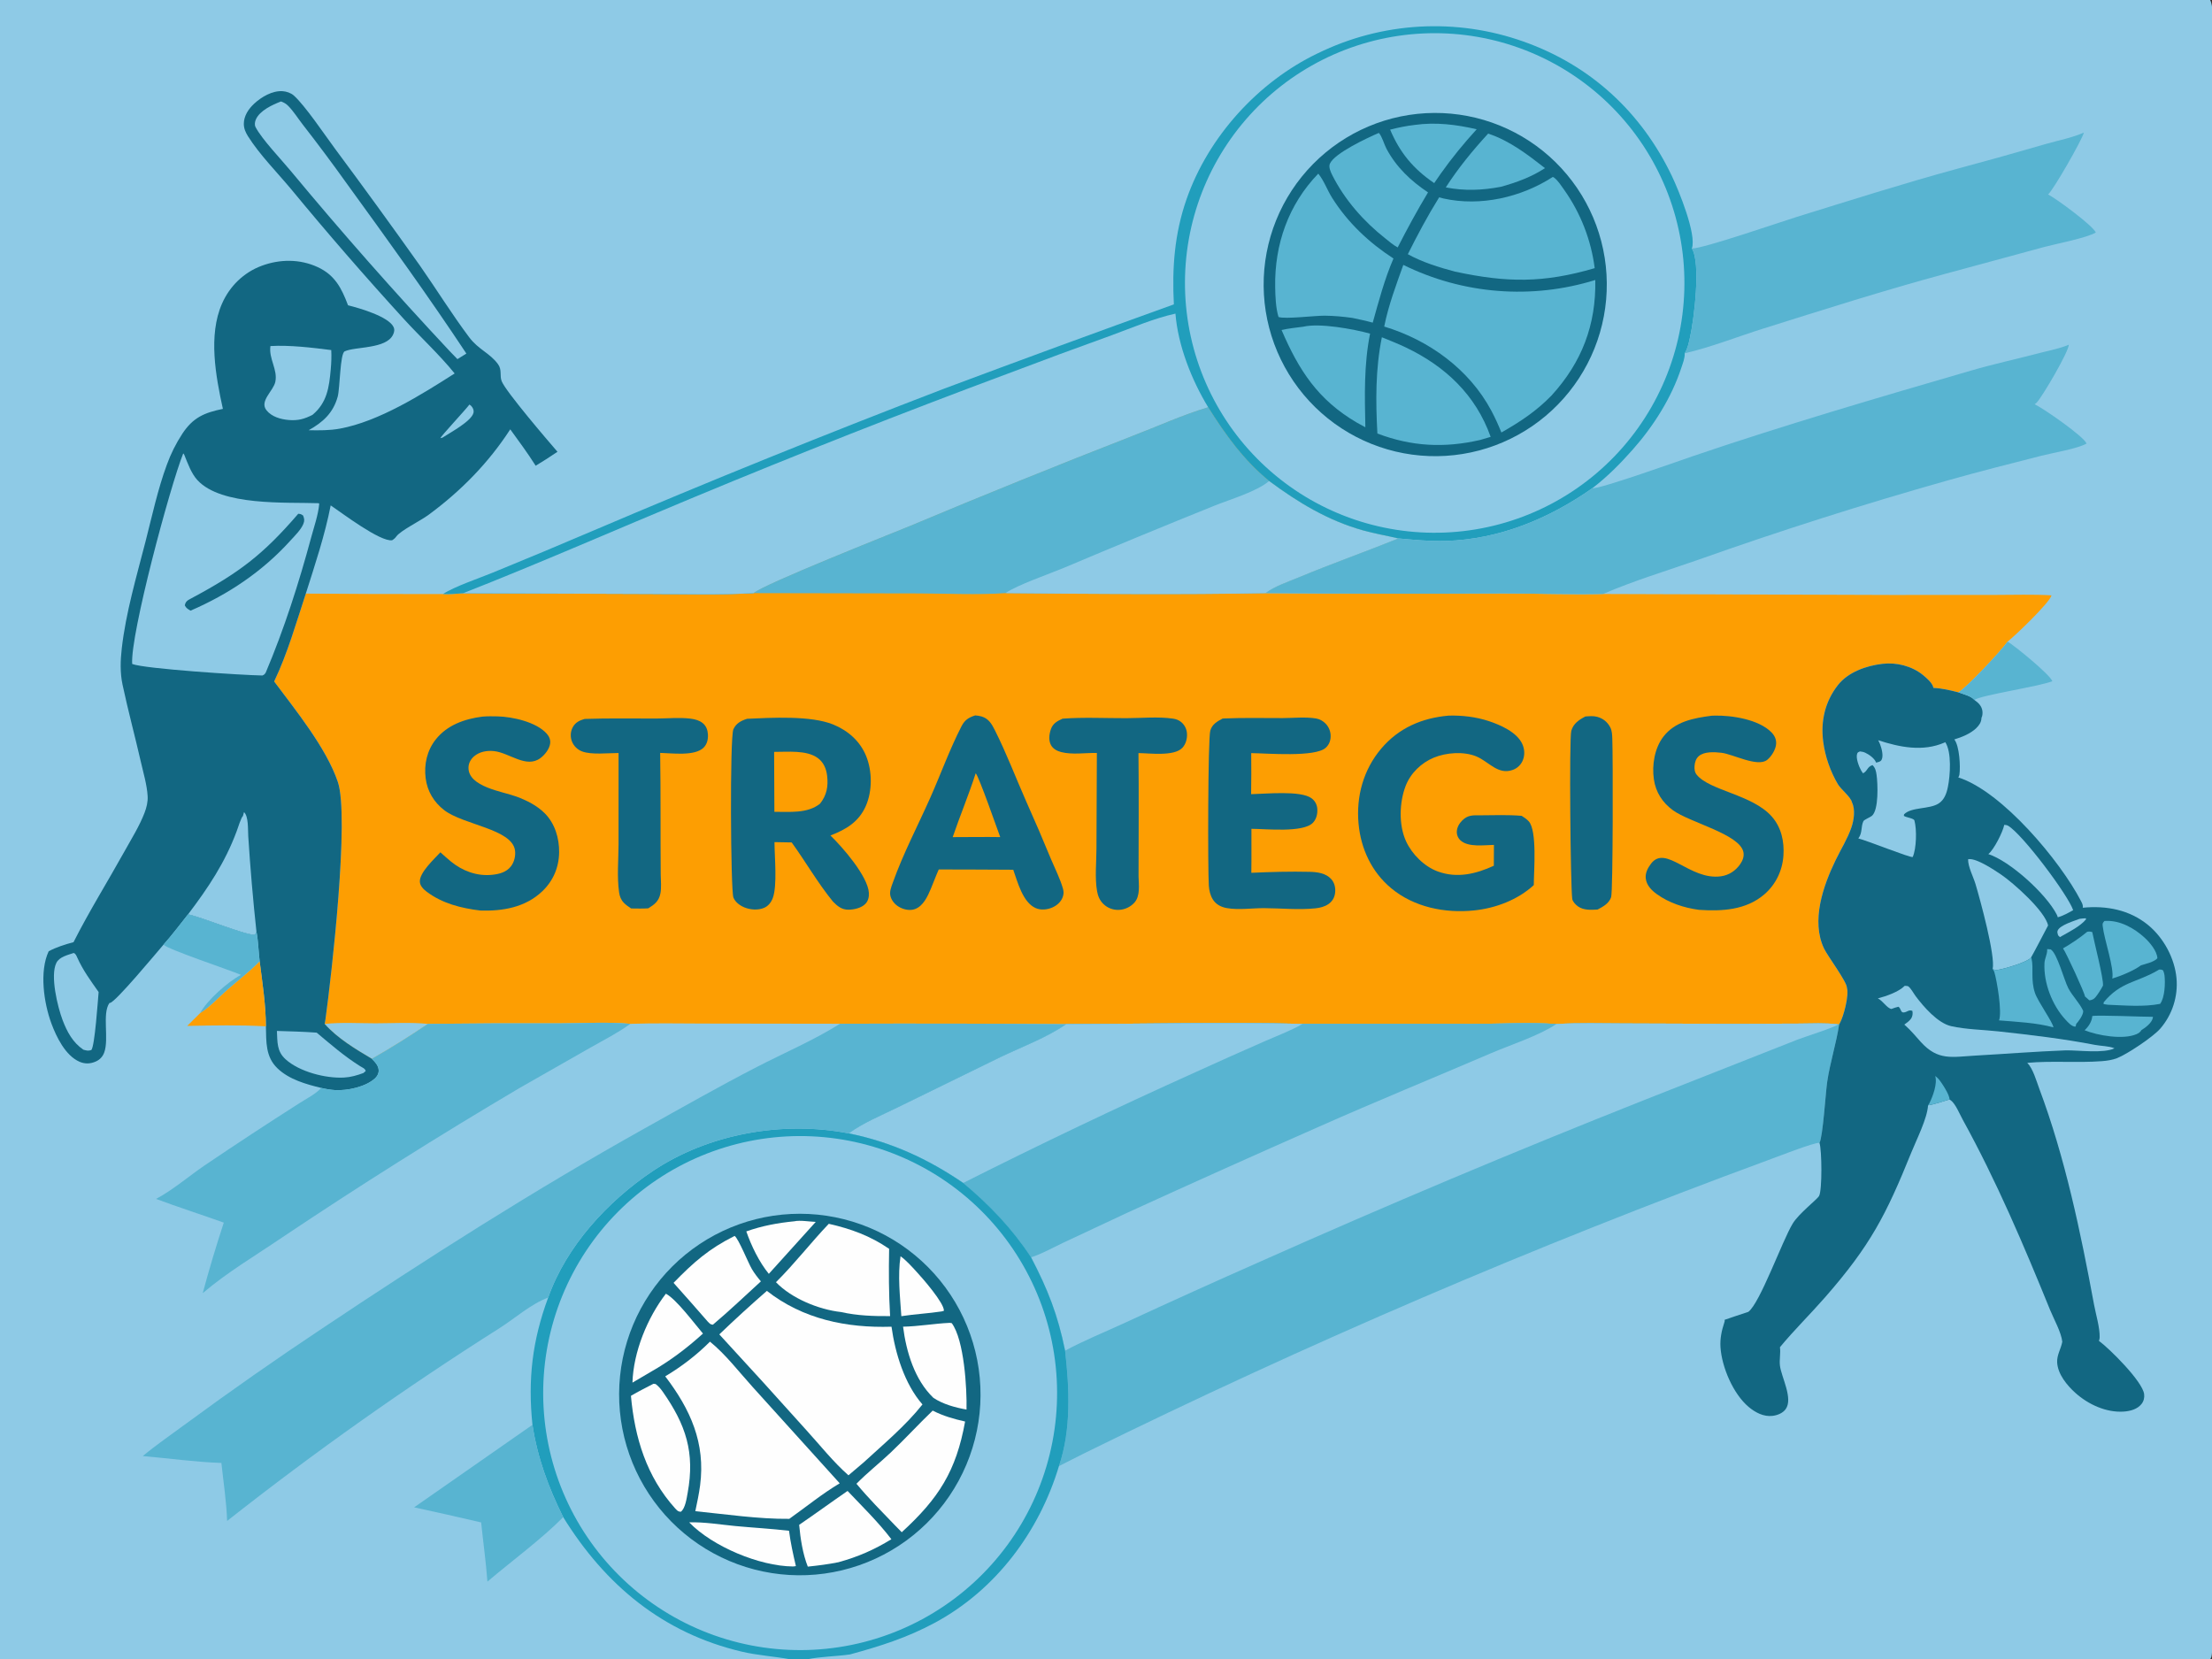 <?xml version="1.0" encoding="UTF-8"?> <svg xmlns="http://www.w3.org/2000/svg" xmlns:xlink="http://www.w3.org/1999/xlink" width="1365" height="1024"><rect width="100%" height="100%" fill="#333333" stroke="none"/><path fill="#8ECAE6" d="M0 0L1363.83 0C1366 3.791 1365 11.801 1365 16.225L1365.01 810.316L1365 969.913C1365 977.573 1366.16 1017.87 1364.59 1022.54C1364.42 1023.05 1364.09 1023.55 1363.83 1024L519.873 1024L497.816 1024L487.986 1024L0 1024L0 0Z"></path><path fill="#FD9E02" d="M465.051 366.015C471.512 360.365 550.043 329.296 561.838 324.45Q629.872 295.888 698.623 269.102C714.081 263.204 729.728 256.032 745.546 251.296C756.261 268.33 767.459 283.978 783.19 296.811C801.057 310.086 819.574 321.264 841.176 327.306C848.36 329.315 855.729 330.527 862.977 332.266C842.637 340.491 821.907 347.766 801.642 356.227C795.115 358.952 786.567 361.757 780.929 366.042Q854.455 366.622 927.982 366.224C948.378 366.198 968.833 367.022 989.218 366.55L1167.2 367.152L1231.39 367.121C1242.85 367.129 1254.57 366.692 1266 367.389C1264.67 372.026 1243.34 392.499 1238.86 395.916C1234.99 401.513 1213.75 424.216 1208.48 427.248C1203.42 425.947 1198.32 424.737 1193.07 424.494C1192.75 421.7 1188.76 418.281 1186.62 416.541C1179.75 410.98 1170.3 408.624 1161.62 409.649C1151.73 410.816 1140.51 414.672 1134.16 422.769C1126.17 432.967 1123.43 445.052 1125.1 457.806C1126.28 466.859 1129.5 476.031 1134.13 483.901C1136 487.07 1142.29 491.992 1142.83 495.129C1145.02 499.554 1144.04 506.086 1142.5 510.579C1140.11 517.517 1136.02 524.06 1132.81 530.653C1125.01 546.71 1117.48 568.305 1125.63 585.394C1127.84 590.022 1139.82 605.967 1139.72 609.566C1141.1 614.269 1137.69 627.334 1135.26 631.544C1135.15 631.73 1135.03 631.912 1134.92 632.095L1134.31 632.13C1126.48 631.143 1117.94 631.631 1110.03 631.667L1069.12 631.814L1001.84 631.574C988.069 631.53 974.18 631.131 960.438 631.916C943.491 630.793 925.729 631.842 908.705 631.851L803.772 631.837C755.246 630.7 706.46 631.849 657.908 631.992Q588.143 631.489 518.378 631.747L434.72 631.625C419.497 631.605 404.204 631.271 388.992 631.796C374.662 630.484 359.236 631.512 344.788 631.51Q304.418 631.355 264.051 631.835C253.003 639.313 241.072 646.806 229.468 653.386C219.376 647.405 208.219 640.737 200.352 631.879C200.516 631.049 200.671 630.236 200.787 629.398C204.701 601.063 215.743 503.869 208.443 482.453C201.285 461.453 182.457 438.343 169.168 420.532C177.443 403.2 182.724 384.496 188.716 366.295Q231.039 366.674 273.364 366.584C277.482 366.821 281.616 366.399 285.723 366.1L401.52 366.519C422.604 366.571 444.003 367.222 465.051 366.015Z"></path><path fill="#58B4D1" d="M465.051 366.015C471.512 360.365 550.043 329.296 561.838 324.45Q629.872 295.888 698.623 269.102C714.081 263.204 729.728 256.032 745.546 251.296C756.261 268.33 767.459 283.978 783.19 296.811C801.057 310.086 819.574 321.264 841.176 327.306C848.36 329.315 855.729 330.527 862.977 332.266C842.637 340.491 821.907 347.766 801.642 356.227C795.115 358.952 786.567 361.757 780.929 366.042C727.514 367.031 673.845 366.502 620.42 366.013C602.871 367.222 584.627 366.244 567.015 366.205L465.051 366.015Z"></path><path fill="#8ECAE6" d="M783.19 296.811C801.057 310.086 819.574 321.264 841.176 327.306C848.36 329.315 855.729 330.527 862.977 332.266C842.637 340.491 821.907 347.766 801.642 356.227C795.115 358.952 786.567 361.757 780.929 366.042C727.514 367.031 673.845 366.502 620.42 366.013C628.062 360.825 647.349 354.243 656.693 350.327Q702.832 330.823 749.293 312.101C759.089 308.151 775.364 303.431 783.19 296.811Z"></path><path fill="#8ECAE6" d="M200.352 631.879C210.557 630.739 221.482 631.473 231.765 631.468C242.317 631.462 253.568 630.755 264.051 631.835C253.003 639.313 241.072 646.806 229.468 653.386C219.376 647.405 208.219 640.737 200.352 631.879Z"></path><path fill="#126782" d="M461.04 443.552C475.946 442.878 500.374 441.46 514.127 447.072C523.308 450.818 530.785 457.362 534.533 466.665C538.288 475.986 538.349 488.091 534.304 497.329C529.989 507.184 522.1 511.853 512.454 515.571C519.932 522.772 535.533 540.692 536.17 550.943C536.325 553.435 535.786 555.978 533.984 557.806C531.512 560.313 527.129 561.308 523.691 561.364C519.459 561.432 516.808 559.2 514.016 556.368C504.672 544.938 497.205 531.826 488.537 519.858L477.925 519.665C477.945 528.579 479.759 546.542 476.857 554.226C475.886 556.797 474.122 559.109 471.546 560.211C467.818 561.806 463.062 561.464 459.366 559.95C456.615 558.824 453.68 556.699 452.571 553.83C450.871 549.432 450.306 454.934 452.57 450C454.273 446.287 457.347 444.73 461.04 443.552Z"></path><path fill="#FD9E02" d="M477.7 463.981C485.917 464.044 497.664 462.674 504.642 467.774C508.236 470.401 509.917 474.452 510.414 478.757C511.173 485.322 510.182 490.671 506.038 495.935C498.326 502.159 487.115 500.902 477.865 500.963L477.7 463.981Z"></path><path fill="#126782" d="M893.949 441.601C902.22 441.377 910.776 442.355 918.648 444.957C925.888 447.35 935.943 451.744 939.353 459.008C940.805 462.101 941.044 465.783 939.782 468.981Q939.576 469.512 939.315 470.018Q939.053 470.523 938.738 470.998Q938.424 471.472 938.06 471.91Q937.696 472.348 937.288 472.745Q936.879 473.141 936.43 473.491Q935.981 473.841 935.497 474.141Q935.013 474.44 934.499 474.686Q933.986 474.932 933.449 475.121C924.394 478.35 918.777 470.071 911.2 466.847C903.424 463.539 892.41 464.355 884.732 467.564C877.009 470.791 870.478 477.095 867.424 484.949C863.498 495.043 863.066 509.119 867.632 519.087C871.308 527.113 878.86 534.688 887.208 537.752C899.123 542.126 910.745 539.322 921.82 534.244L921.889 521.375C915.818 521.488 906.096 522.951 901.329 518.654Q901.046 518.402 900.791 518.12Q900.536 517.839 900.314 517.531Q900.091 517.224 899.902 516.895Q899.714 516.565 899.562 516.217Q899.41 515.87 899.297 515.507Q899.184 515.145 899.11 514.773Q899.036 514.401 899.003 514.023Q898.969 513.644 898.977 513.265C899.039 510.584 900.511 508.078 902.383 506.243C905.896 502.798 908.98 503.108 913.583 503.119C922.023 503.065 930.583 502.734 938.996 503.435C940.529 504.392 942.122 505.468 943.349 506.806C948.66 512.6 946.518 537.53 946.481 546.192C936.517 555.327 922.952 560.439 909.644 561.819C891.68 563.682 872.603 559.848 858.481 548.11C846.428 538.092 839.762 523.755 838.345 508.271C836.806 491.447 841.352 474.95 852.32 461.978C863.133 449.189 877.486 443.034 893.949 441.601Z"></path><path fill="#126782" d="M601.79 441.469C603.091 441.595 604.406 441.732 605.664 442.104C610.101 443.418 611.964 446.719 613.915 450.585C621.105 464.835 626.87 480.098 633.34 494.726Q641.288 512.453 648.67 530.423C651.119 536.232 654.255 542.377 655.957 548.431C656.478 550.285 656.441 551.839 655.777 553.642C654.703 556.558 652.256 558.722 649.462 559.964C646.288 561.375 642.348 561.791 639.104 560.371C631.132 556.883 627.935 544.198 625.265 536.711L603.489 536.594L579.296 536.533C577.515 540.478 576.062 544.565 574.37 548.55C572.387 553.219 569.706 559.141 564.585 560.989C561.783 562.001 558.45 561.443 555.816 560.19C552.934 558.82 550.63 556.5 549.613 553.438C548.622 550.456 549.986 547.373 550.986 544.561C557.262 526.908 566.396 509.513 574.027 492.343C580.491 477.799 586.025 462.413 593.265 448.292C595.333 444.259 597.634 442.816 601.79 441.469Z"></path><path fill="#FD9E02" d="M602.093 477.17C604.184 479.364 615.313 511.488 617.234 516.557C612.668 516.45 608.087 516.514 603.519 516.506L587.898 516.581C592.415 503.348 597.808 490.503 602.093 477.17Z"></path><path fill="#126782" d="M754.416 443.423Q755.068 443.375 755.721 443.341C767.572 442.833 779.607 443.165 791.473 443.122C797.993 443.098 805.762 442.282 812.148 443.364C814.349 443.737 816.38 444.888 817.947 446.463Q818.342 446.862 818.695 447.3Q819.047 447.737 819.353 448.209Q819.659 448.68 819.916 449.18Q820.172 449.68 820.377 450.203Q820.581 450.727 820.73 451.268Q820.88 451.81 820.974 452.364Q821.068 452.918 821.105 453.479Q821.141 454.039 821.121 454.601C821.045 457.288 820.077 459.647 818.069 461.462C811.52 467.38 781.932 464.851 772.111 464.744Q772.249 477.408 772.052 490.071C780.898 489.913 802.711 487.632 809.377 492.633C811.457 494.194 812.691 496.456 812.888 499.048C813.121 502.132 812.394 505.374 810.227 507.673C804.222 514.046 780.968 511.458 772.243 511.457L772.251 530.333L772.183 538.594C784.114 538.05 796.287 537.708 808.223 537.994C812.905 538.106 818.234 538.81 821.529 542.522C823.582 544.835 824.243 547.979 823.877 551C823.525 553.896 822.128 556.283 819.712 557.932C817.425 559.494 814.588 560.21 811.86 560.506C801.593 561.621 790.372 560.446 780.004 560.407C772.569 560.379 764.243 561.684 756.941 560.351C753.426 559.709 750.333 558.088 748.4 554.998C746.853 552.527 746.159 549.479 745.954 546.593C745.299 537.395 745.366 455.816 746.859 450.839C748.044 446.89 751.026 445.242 754.416 443.423Z"></path><path fill="#126782" d="M297.692 442.215C300.778 441.958 303.988 441.988 307.086 442.069C316.328 442.308 331.016 445.532 337.431 452.789C338.902 454.453 339.777 456.505 339.498 458.75C339.068 462.203 336.234 465.753 333.513 467.794C324.752 474.365 314.315 464.504 304.839 463.495C300.514 463.034 295.879 463.832 292.504 466.754C290.49 468.498 289.138 470.96 289.098 473.658C288.923 485.655 310.196 488.398 318.724 491.571C325.051 493.925 331.411 497.08 336.215 501.927C342.464 508.232 345.154 517.293 345.031 526.023C344.9 535.356 341.318 543.681 334.524 550.105C324.131 559.931 310.243 562.33 296.438 561.887C284.623 560.447 272.944 557.552 263.254 550.228C261.365 548.8 259.261 546.729 259.087 544.217C258.69 538.466 268.155 529.925 271.764 525.948C273.887 527.855 276.009 529.791 278.218 531.599C285.356 537.443 294.229 540.764 303.531 539.848C307.94 539.413 312.451 538.296 315.294 534.612C317.371 531.922 318.294 528.006 317.788 524.654C315.806 511.524 285.978 509.048 274.142 499.95C267.752 495.038 263.696 488.297 262.669 480.276C261.582 471.78 263.478 463.192 268.815 456.405C275.897 447.399 286.687 443.631 297.692 442.215Z"></path><path fill="#126782" d="M1056.26 441.664C1056.83 441.631 1057.39 441.615 1057.96 441.602C1068.73 441.358 1085.32 443.939 1093.14 451.915C1095.02 453.829 1096.15 456.141 1096.04 458.858C1095.89 462.387 1093.21 466.766 1090.48 468.927C1084.55 473.621 1069.37 465.323 1062.22 464.525C1057.99 464.053 1051.67 463.637 1048.27 466.628C1046.53 468.153 1045.86 470.396 1045.69 472.633C1045.54 474.56 1045.76 476.542 1047.02 478.093C1055.07 487.963 1081.34 490.273 1093.34 503.859C1099.26 510.567 1101.14 519.307 1100.53 528.082C1099.88 537.333 1095.79 545.823 1088.76 551.894C1077.52 561.603 1062.56 562.431 1048.4 561.451C1039.28 560.24 1029.99 557.211 1022.45 551.798C1019.19 549.455 1016.1 546.343 1015.59 542.167C1015.17 538.753 1016.82 535.598 1018.83 532.96C1028 520.92 1042.81 543.407 1061.95 540.753C1066.86 540.073 1070.97 537.376 1073.79 533.354C1075.34 531.146 1076.39 528.557 1075.84 525.828C1073.61 514.735 1042.79 507.608 1032.37 500.01C1025.88 495.279 1021.72 488.857 1020.58 480.863C1019.33 472.124 1020.98 461.742 1026.44 454.609C1033.64 445.192 1045.21 443.098 1056.26 441.664Z"></path><path fill="#126782" d="M655.692 443.481C668.697 442.501 682.059 443.215 695.107 443.177C704.299 443.149 714.753 442.133 723.829 443.455C725.704 443.728 727.355 444.316 728.841 445.525Q729.231 445.845 729.587 446.202Q729.943 446.56 730.261 446.952Q730.579 447.343 730.855 447.765Q731.132 448.187 731.365 448.635Q731.597 449.083 731.783 449.552Q731.97 450.02 732.108 450.506Q732.245 450.991 732.333 451.488Q732.422 451.985 732.459 452.488C732.714 455.674 731.818 459.199 729.558 461.538C724.429 466.848 709.477 464.788 702.537 464.722C702.817 490.085 702.609 515.469 702.589 540.833C702.719 545.943 703.747 552.911 700.015 557.007Q699.557 557.51 699.051 557.965Q698.546 558.421 697.998 558.824Q697.45 559.227 696.865 559.574Q696.279 559.921 695.663 560.208Q695.046 560.495 694.404 560.72Q693.762 560.945 693.101 561.106Q692.44 561.266 691.766 561.361Q691.093 561.455 690.413 561.482Q689.753 561.509 689.095 561.468Q688.436 561.428 687.785 561.32Q687.133 561.213 686.496 561.039Q685.86 560.866 685.244 560.629Q684.628 560.391 684.039 560.092Q683.451 559.793 682.896 559.436Q682.34 559.079 681.825 558.667Q681.309 558.254 680.838 557.792C678.611 555.596 677.515 552.954 676.982 549.916C675.548 541.756 676.594 531.945 676.611 523.591L676.867 464.626C669.774 464.521 661.672 465.856 654.778 464.081C652.316 463.448 649.847 462.135 648.581 459.837C646.929 456.84 647.424 453.055 648.51 449.942C649.757 446.365 652.484 444.942 655.692 443.481Z"></path><path fill="#126782" d="M360.8 443.643C375.46 443.144 390.171 443.408 404.84 443.396C411.795 443.39 419.297 442.604 426.179 443.474C428.824 443.809 431.536 444.515 433.645 446.224C435.798 447.968 436.706 450.478 436.854 453.186C437.016 456.172 436.377 459.201 434.178 461.364C428.675 466.777 414.568 464.747 407.377 464.607C407.783 489.611 407.506 514.655 407.722 539.667C407.781 543.408 408.257 547.842 407.502 551.496C406.538 556.155 403.827 558.201 400.025 560.523C396.521 560.756 392.973 560.629 389.462 560.601C387.895 559.605 386.296 558.462 384.996 557.134C383.215 555.315 382.406 553.177 382.045 550.7C380.665 541.243 381.672 530.596 381.692 521.006L381.703 464.674C375.337 464.67 364.892 465.901 359.136 463.669Q358.615 463.469 358.117 463.217Q357.619 462.965 357.149 462.663Q356.68 462.361 356.244 462.012Q355.808 461.664 355.41 461.272Q355.012 460.881 354.656 460.45Q354.301 460.02 353.991 459.555Q353.682 459.091 353.421 458.597Q353.161 458.103 352.953 457.585C351.867 454.883 351.983 451.641 353.298 449.041C354.92 445.832 357.49 444.592 360.8 443.643Z"></path><path fill="#126782" d="M978.346 442.123C980.76 441.961 983.281 441.69 985.642 442.352C989.215 443.354 991.864 445.454 993.619 448.725C994.829 450.979 994.829 453.55 994.941 456.052C995.348 465.186 995.409 550.019 994.204 553.653C992.944 557.45 989.196 559.547 985.859 561.261C981.817 561.53 977.139 561.781 973.702 559.293C972.347 558.311 970.468 556.426 970.219 554.705C969.128 547.184 968.261 455.603 969.629 450.948C970.961 446.416 974.406 444.148 978.346 442.123Z"></path><path fill="#219EBC" d="M724.379 187.829C723.207 165.334 724.75 144.29 732.231 122.847C745.667 84.337 776.418 50.483 813.164 32.908Q814.996 32.01 816.85 31.157Q818.704 30.304 820.578 29.498Q822.453 28.691 824.347 27.932Q826.241 27.173 828.154 26.461Q830.066 25.749 831.996 25.085Q833.925 24.421 835.871 23.805Q837.816 23.19 839.776 22.623Q841.737 22.056 843.711 21.538Q845.684 21.02 847.67 20.551Q849.656 20.082 851.654 19.663Q853.651 19.244 855.658 18.875Q857.665 18.506 859.68 18.188Q861.696 17.869 863.719 17.6Q865.741 17.331 867.77 17.113Q869.799 16.895 871.833 16.728Q873.866 16.561 875.904 16.444Q877.941 16.327 879.98 16.261Q882.02 16.196 884.06 16.181Q886.101 16.166 888.141 16.201Q890.181 16.237 892.22 16.324Q894.259 16.411 896.295 16.548Q898.331 16.686 900.363 16.874Q902.394 17.062 904.421 17.301Q906.448 17.54 908.468 17.829Q910.488 18.119 912.5 18.458Q914.512 18.797 916.515 19.187Q918.518 19.577 920.511 20.016Q922.503 20.455 924.484 20.944Q926.466 21.433 928.434 21.971Q930.402 22.51 932.357 23.097Q934.311 23.684 936.25 24.319Q938.189 24.955 940.112 25.639C981.506 40.267 1012.95 69.271 1031.76 108.75C1035.99 117.623 1047.08 144.73 1044.04 153.334C1049.68 162.283 1045.38 197.011 1042.91 208.061C1042.16 211.422 1041.47 215.105 1039.6 218.029C1039.77 220.981 1038.45 224.139 1037.54 226.931C1031.48 245.45 1020.35 262.983 1007.48 277.506C999.94 286.014 991.751 294.328 982.68 301.213C955.98 320.02 925.218 332.833 892.191 333.808C882.428 334.097 872.687 333.157 862.977 332.266C855.729 330.527 848.36 329.315 841.176 327.306C819.574 321.264 801.057 310.086 783.19 296.811C767.459 283.978 756.261 268.33 745.546 251.296C729.728 256.032 714.081 263.204 698.623 269.102Q629.871 295.888 561.838 324.45C550.043 329.296 471.512 360.365 465.051 366.015C444.003 367.222 422.604 366.571 401.52 366.519L285.723 366.1C281.616 366.399 277.482 366.821 273.364 366.584C280.123 362.041 296.077 356.659 304.268 353.284Q335.097 340.682 365.725 327.601Q473.442 281.673 582.786 239.769Q653.415 213.343 724.379 187.829Z"></path><path fill="#8ECAE6" d="M285.723 366.1C333.596 347.291 380.777 326.522 428.301 306.817Q524.057 266.989 621.249 230.809Q653.618 218.532 686.192 206.809C699.004 202.122 712.028 196.481 725.348 193.526C726.914 213.219 735.351 234.511 745.546 251.296C729.728 256.032 714.081 263.204 698.623 269.102Q629.871 295.888 561.838 324.45C550.043 329.296 471.512 360.365 465.051 366.015C444.003 367.222 422.604 366.571 401.52 366.519L285.723 366.1Z"></path><path fill="#8ECAE6" d="M874.042 20.89Q877.824 20.612 881.615 20.52Q885.406 20.429 889.196 20.524Q892.987 20.619 896.769 20.901Q900.55 21.183 904.313 21.65Q908.076 22.117 911.812 22.769Q915.547 23.421 919.246 24.256Q922.945 25.09 926.599 26.106Q930.252 27.122 933.851 28.316Q937.45 29.51 940.986 30.88Q944.522 32.25 947.987 33.792Q951.451 35.334 954.836 37.045Q958.22 38.756 961.516 40.631Q964.812 42.506 968.012 44.541Q971.212 46.576 974.308 48.766Q977.404 50.956 980.389 53.296Q983.373 55.636 986.239 58.119Q989.105 60.603 991.845 63.225Q994.586 65.846 997.194 68.6Q999.802 71.353 1002.27 74.231Q1004.74 77.109 1007.07 80.106Q1009.39 83.102 1011.57 86.209Q1013.74 89.316 1015.76 92.526Q1017.78 95.736 1019.64 99.042Q1021.5 102.348 1023.19 105.741Q1024.89 109.134 1026.41 112.606Q1027.94 116.079 1029.29 119.622Q1030.64 123.165 1031.82 126.771Q1033 130.376 1034 134.035Q1034.99 137.695 1035.81 141.398Q1036.63 145.102 1037.26 148.842Q1037.9 152.581 1038.35 156.347Q1038.8 160.113 1039.06 163.897Q1039.32 167.681 1039.4 171.473Q1039.48 175.265 1039.37 179.056Q1039.26 182.848 1038.96 186.629Q1038.67 190.41 1038.19 194.172Q1037.71 197.935 1037.04 201.669Q1036.38 205.403 1035.53 209.1Q1034.68 212.796 1033.65 216.447Q1032.62 220.097 1031.41 223.693Q1030.21 227.288 1028.82 230.82Q1027.44 234.352 1025.89 237.812Q1024.33 241.271 1022.61 244.65Q1020.89 248.029 1019 251.319Q1017.11 254.609 1015.07 257.802Q1013.02 260.995 1010.82 264.084Q1008.62 267.172 1006.27 270.149Q1003.92 273.126 1001.43 275.983Q998.932 278.84 996.301 281.572Q993.67 284.303 990.907 286.902Q988.145 289.5 985.259 291.96Q982.372 294.419 979.368 296.734Q976.364 299.048 973.25 301.212Q970.135 303.376 966.918 305.384Q963.702 307.392 960.39 309.24Q957.078 311.087 953.679 312.77Q950.281 314.452 946.804 315.965Q943.326 317.478 939.779 318.818Q936.232 320.158 932.623 321.322Q929.014 322.486 925.352 323.471Q921.69 324.456 917.984 325.26Q914.278 326.064 910.537 326.684Q906.796 327.305 903.03 327.741Q899.263 328.176 895.479 328.426Q891.713 328.675 887.939 328.739Q884.166 328.803 880.393 328.682Q876.621 328.561 872.859 328.256Q869.097 327.95 865.355 327.461Q861.613 326.972 857.899 326.3Q854.185 325.628 850.508 324.775Q846.832 323.922 843.201 322.89Q839.571 321.858 835.995 320.65Q832.42 319.441 828.907 318.059Q825.395 316.677 821.955 315.124Q818.515 313.572 815.154 311.853Q811.794 310.134 808.522 308.253Q805.25 306.371 802.074 304.332Q798.898 302.292 795.825 300.1Q792.753 297.907 789.792 295.567Q786.83 293.226 783.987 290.744Q781.143 288.261 778.425 285.643Q775.707 283.024 773.12 280.275Q770.533 277.526 768.083 274.654Q765.634 271.782 763.328 268.793Q761.022 265.805 758.865 262.707Q756.708 259.609 754.706 256.409Q752.703 253.209 750.859 249.915Q749.016 246.621 747.335 243.241Q745.655 239.861 744.142 236.402Q742.63 232.943 741.288 229.415Q739.946 225.886 738.779 222.296Q737.612 218.706 736.621 215.063Q735.631 211.421 734.82 207.734Q734.009 204.047 733.38 200.324Q732.75 196.602 732.304 192.854Q731.857 189.105 731.595 185.339Q731.332 181.573 731.255 177.799Q731.177 174.024 731.284 170.251Q731.391 166.477 731.682 162.713Q731.974 158.95 732.449 155.205Q732.924 151.46 733.582 147.742Q734.24 144.025 735.079 140.344Q735.919 136.664 736.937 133.029Q737.955 129.394 739.15 125.813Q740.345 122.232 741.714 118.714Q743.083 115.196 744.622 111.749Q746.162 108.302 747.868 104.935Q749.574 101.567 751.443 98.288Q753.312 95.008 755.339 91.824Q757.366 88.639 759.547 85.558Q761.728 82.477 764.057 79.506Q766.385 76.535 768.857 73.682Q771.328 70.829 773.936 68.1Q776.544 65.372 779.283 62.774Q782.021 60.176 784.884 57.716Q787.746 55.255 790.725 52.938Q793.705 50.62 796.794 48.451Q799.883 46.283 803.075 44.268Q806.266 42.253 809.553 40.397Q812.839 38.54 816.213 36.847Q819.586 35.154 823.038 33.628Q826.49 32.102 830.013 30.747Q833.536 29.392 837.12 28.212Q840.705 27.031 844.344 26.027Q847.982 25.023 851.665 24.198Q855.348 23.373 859.067 22.73Q862.786 22.087 866.532 21.627Q870.278 21.166 874.042 20.89Z"></path><path fill="#126782" d="M874.629 70.266Q877.209 69.995 879.798 69.852Q882.388 69.708 884.982 69.692Q887.575 69.675 890.167 69.786Q892.758 69.896 895.341 70.133Q897.923 70.371 900.492 70.734Q903.06 71.098 905.607 71.587Q908.154 72.075 910.674 72.688Q913.195 73.301 915.682 74.037Q918.169 74.773 920.617 75.629Q923.065 76.486 925.469 77.461Q927.872 78.437 930.225 79.529Q932.577 80.621 934.874 81.827Q937.17 83.033 939.405 84.35Q941.64 85.667 943.807 87.091Q945.974 88.516 948.07 90.045Q950.165 91.575 952.182 93.205Q954.2 94.835 956.136 96.562Q958.071 98.288 959.92 100.108Q961.769 101.928 963.526 103.836Q965.284 105.744 966.946 107.735Q968.608 109.727 970.17 111.798Q971.733 113.869 973.192 116.013Q974.651 118.158 976.003 120.372Q977.356 122.586 978.598 124.863Q979.841 127.14 980.97 129.475Q982.1 131.811 983.114 134.199Q984.127 136.587 985.023 139.021Q985.919 141.456 986.694 143.932Q987.47 146.407 988.123 148.918Q988.777 151.428 989.306 153.968Q989.836 156.508 990.241 159.07Q990.645 161.633 990.924 164.212Q991.203 166.791 991.355 169.381Q991.507 171.971 991.532 174.565Q991.558 177.159 991.456 179.752Q991.354 182.344 991.126 184.928Q990.897 187.512 990.543 190.082Q990.188 192.652 989.708 195.201Q989.227 197.751 988.623 200.274Q988.019 202.797 987.292 205.287Q986.565 207.777 985.716 210.229Q984.868 212.681 983.901 215.088Q982.934 217.495 981.85 219.852Q980.766 222.209 979.568 224.51Q978.371 226.811 977.062 229.05Q975.752 231.29 974.335 233.463Q972.918 235.636 971.396 237.736Q969.875 239.837 968.252 241.861Q966.629 243.885 964.909 245.827Q963.189 247.768 961.376 249.624Q959.563 251.479 957.662 253.243Q955.76 255.008 953.774 256.677Q951.789 258.346 949.724 259.915Q947.659 261.485 945.52 262.952Q943.38 264.419 941.172 265.779Q938.963 267.139 936.691 268.39Q934.418 269.64 932.087 270.778Q929.756 271.915 927.372 272.937Q924.989 273.96 922.557 274.864Q920.126 275.768 917.654 276.552Q915.182 277.336 912.674 277.998Q910.166 278.66 907.629 279.198Q905.092 279.737 902.531 280.15Q899.971 280.563 897.393 280.851Q894.804 281.14 892.204 281.301Q889.605 281.462 887 281.495Q884.396 281.528 881.792 281.433Q879.189 281.338 876.594 281.115Q873.999 280.892 871.418 280.542Q868.836 280.192 866.276 279.715Q863.715 279.238 861.181 278.635Q858.646 278.033 856.145 277.307Q853.643 276.581 851.18 275.733Q848.717 274.884 846.299 273.916Q843.881 272.947 841.513 271.861Q839.146 270.775 836.834 269.573Q834.523 268.372 832.273 267.058Q830.024 265.745 827.841 264.322Q825.659 262.9 823.55 261.371Q821.44 259.843 819.408 258.213Q817.376 256.583 815.427 254.855Q813.477 253.126 811.615 251.304Q809.753 249.483 807.983 247.571Q806.213 245.66 804.539 243.664Q802.865 241.668 801.291 239.592Q799.717 237.516 798.247 235.365Q796.776 233.214 795.414 230.993Q794.052 228.773 792.8 226.488Q791.548 224.203 790.41 221.859Q789.272 219.515 788.251 217.118Q787.23 214.722 786.328 212.277Q785.426 209.833 784.645 207.348Q783.864 204.862 783.206 202.341Q782.548 199.82 782.015 197.27Q781.482 194.719 781.075 192.146Q780.668 189.572 780.388 186.982Q780.108 184.392 779.956 181.791Q779.803 179.19 779.779 176.584Q779.755 173.979 779.859 171.375Q779.962 168.772 780.194 166.177Q780.426 163.582 780.785 161.001Q781.144 158.421 781.629 155.861Q782.115 153.301 782.725 150.768Q783.336 148.235 784.07 145.735Q784.805 143.236 785.661 140.775Q786.518 138.314 787.494 135.899Q788.47 133.483 789.564 131.119Q790.658 128.754 791.867 126.446Q793.076 124.138 794.397 121.893Q795.718 119.647 797.148 117.469Q798.577 115.291 800.112 113.186Q801.647 111.081 803.284 109.054Q804.92 107.027 806.655 105.083Q808.389 103.139 810.217 101.283Q812.045 99.427 813.961 97.662Q815.878 95.898 817.88 94.23Q819.881 92.562 821.962 90.995Q824.042 89.428 826.198 87.965Q828.353 86.502 830.578 85.146Q832.802 83.791 835.091 82.547Q837.38 81.302 839.727 80.172Q842.074 79.042 844.473 78.029Q846.873 77.015 849.32 76.121Q851.766 75.227 854.254 74.454Q856.742 73.682 859.264 73.032Q861.787 72.383 864.339 71.858Q866.89 71.334 869.464 70.935Q872.038 70.537 874.629 70.266Z"></path><path fill="#58B4D1" d="M865.968 163.466Q867.674 164.307 869.4 165.107Q871.126 165.907 872.87 166.666Q874.615 167.424 876.377 168.142Q878.138 168.859 879.917 169.534Q881.695 170.21 883.489 170.843Q885.283 171.476 887.091 172.066Q888.899 172.656 890.721 173.204Q892.543 173.751 894.377 174.255Q896.211 174.759 898.057 175.219Q899.903 175.679 901.759 176.096Q903.615 176.512 905.48 176.884Q907.346 177.257 909.219 177.585Q911.093 177.913 912.974 178.196Q914.855 178.48 916.742 178.718Q918.629 178.957 920.521 179.151Q922.414 179.345 924.31 179.494Q926.206 179.643 928.106 179.747Q930.005 179.851 931.906 179.91Q933.807 179.969 935.71 179.983Q937.612 179.997 939.514 179.966Q941.416 179.935 943.316 179.859Q945.217 179.782 947.115 179.661Q949.014 179.54 950.908 179.374Q952.803 179.207 954.694 178.996Q956.584 178.785 958.469 178.529Q960.354 178.273 962.232 177.973Q964.111 177.672 965.981 177.328Q967.852 176.983 969.714 176.593Q971.576 176.204 973.428 175.771Q975.28 175.338 977.122 174.861Q978.963 174.384 980.793 173.863Q982.622 173.343 984.439 172.779C984.958 200.504 976.134 223.533 957.449 244.044C948.091 253.677 938.108 260.285 926.487 266.89C924.66 262.308 922.587 257.727 920.26 253.377C906.585 227.802 881.676 209.807 854.184 201.51C856.774 188.475 861.508 175.949 865.968 163.466Z"></path><path fill="#58B4D1" d="M958.217 109.194C958.826 109.482 958.804 109.42 959.263 109.793C961.573 111.671 963.471 114.66 965.2 117.097Q967.096 119.772 968.825 122.558Q970.554 125.345 972.11 128.231Q973.665 131.118 975.041 134.094Q976.417 137.071 977.609 140.126Q978.801 143.181 979.803 146.303Q980.806 149.425 981.616 152.603Q982.426 155.781 983.04 159.002Q983.654 162.223 984.07 165.476C952.586 174.734 929.821 174.496 897.794 167.591C887.873 164.965 877.782 161.823 868.758 156.869C874.812 144.775 880.924 133.266 888.09 121.764Q889.435 122.185 890.81 122.493C913.641 127.561 938.761 121.75 958.217 109.194Z"></path><path fill="#58B4D1" d="M813.496 107.15C817.056 111.526 819.035 117.327 822.062 122.12C831.731 137.429 844.768 149.709 859.892 159.521C854.383 172.278 850.839 185.747 847.105 199.098C842.947 197.949 838.708 197.094 834.495 196.175C828.801 195.383 823.141 194.854 817.39 194.806C811.382 194.755 793.02 197.062 788.959 195.611C787.236 189.981 786.994 182.921 786.897 177.036C786.461 150.76 795.122 126.106 813.496 107.15Z"></path><path fill="#58B4D1" d="M852.734 208.127C857.673 210.123 862.657 212.081 867.467 214.377C891.881 226.028 910.643 243.642 919.872 269.586L913.32 271.515C891.239 276.563 871.185 275.547 849.975 267.525C848.882 247.674 848.759 227.699 852.734 208.127Z"></path><path fill="#58B4D1" d="M850.881 82.02C852.882 84.192 854.12 89.07 855.603 91.836C861.745 103.299 870.581 111.59 881.216 118.724C874.524 129.879 868.406 141.108 862.498 152.691C859.737 151.183 857.39 149.186 854.961 147.207C841.598 136.701 829.842 123.387 822.14 108.109C821.198 106.241 819.749 103.127 820.647 101.044C823.463 94.506 844.038 84.948 850.881 82.02Z"></path><path fill="#58B4D1" d="M804.257 201.601C814.398 199.203 835.196 203.06 845.455 205.869C841.607 225.122 842.146 244.19 842.544 263.66L837.396 260.845C813.378 246.796 801.604 228.708 790.839 203.645C795.214 202.618 799.803 202.204 804.257 201.601Z"></path><path fill="#58B4D1" d="M918.307 82.451C931.346 86.674 942.739 95.429 953.393 103.754C944.937 109.29 935.859 112.561 926.209 115.27C914.578 117.463 903.816 117.883 892.179 115.65C899.864 103.696 908.71 92.916 918.307 82.451Z"></path><path fill="#58B4D1" d="M873.089 77.077C885.972 75.278 898.676 76.848 911.246 79.776C903.146 88.633 895.949 97.454 888.998 107.242L885.033 112.994C872.196 104.241 863.919 94.343 857.826 79.997C862.94 78.684 867.837 77.69 873.089 77.077Z"></path><path fill="#58B4D1" d="M960.438 631.916C974.18 631.131 988.069 631.53 1001.84 631.574L1069.12 631.814L1110.03 631.667C1117.94 631.631 1126.48 631.143 1134.31 632.13L1134.92 632.095C1133.13 643.974 1129.34 655.522 1127.56 667.471C1126.56 674.206 1124.92 701.147 1122.8 705.273C1120.47 704.498 1094.83 714.567 1090.65 716.059Q1036.78 735.877 983.445 757.104Q930.113 778.331 877.356 800.953Q824.6 823.575 772.456 847.576Q720.312 871.577 668.817 896.941L653.466 904.709C661.137 882.143 659.911 856.741 657.262 833.477C652.718 811.235 646.677 795.883 636.268 775.885C624.449 757.987 610.758 743.693 594.384 729.985C572.313 714.98 550.052 704.753 523.748 699.392C532.534 692.909 544.031 688.219 553.863 683.385L617.575 652.218C630.673 645.958 646.003 640.274 657.908 631.992C706.46 631.849 755.246 630.7 803.772 631.837L908.705 631.851C925.729 631.842 943.491 630.793 960.438 631.916Z"></path><path fill="#58B4D1" d="M657.908 631.992C706.46 631.849 755.246 630.7 803.772 631.837L908.705 631.851C925.729 631.842 943.491 630.793 960.438 631.916C949.922 639.033 931.951 644.836 919.967 649.978C884.767 665.083 849.321 679.564 814.3 695.101Q754.862 721.288 695.788 748.288L655.968 766.954C649.619 769.936 642.915 773.777 636.268 775.885C624.449 757.987 610.758 743.693 594.384 729.985C572.313 714.98 550.052 704.753 523.748 699.392C532.534 692.909 544.031 688.219 553.863 683.385L617.575 652.218C630.673 645.958 646.003 640.274 657.908 631.992Z"></path><path fill="#8ECAE6" d="M657.908 631.992C706.46 631.849 755.246 630.7 803.772 631.837C796.435 636.1 788.023 639.188 780.256 642.619Q758.794 652.004 737.484 661.73Q665.19 694.296 594.384 729.985C572.313 714.98 550.052 704.753 523.748 699.392C532.534 692.909 544.031 688.219 553.863 683.385L617.575 652.218C630.673 645.958 646.003 640.274 657.908 631.992Z"></path><path fill="#8ECAE6" d="M960.438 631.916C974.18 631.131 988.069 631.53 1001.84 631.574L1069.12 631.814L1110.03 631.667C1117.94 631.631 1126.48 631.143 1134.31 632.13C1132.67 633.805 1113.37 639.918 1109.38 641.468L1013.57 679.239Q894.533 726.422 777.58 778.562Q735.898 796.961 694.553 816.105C682.146 821.845 669.296 826.991 657.262 833.477C652.718 811.235 646.677 795.883 636.268 775.885C642.915 773.777 649.619 769.936 655.968 766.954L695.788 748.288Q754.862 721.288 814.3 695.101C849.321 679.564 884.767 665.083 919.967 649.978C931.951 644.836 949.922 639.033 960.438 631.916Z"></path><path fill="#219EBC" d="M338.263 800.741C349.444 769.004 374.983 741.361 402.507 722.844C437.069 699.592 483.026 691.454 523.748 699.392C550.052 704.753 572.313 714.98 594.384 729.985C610.758 743.693 624.449 757.987 636.268 775.885C646.677 795.883 652.718 811.235 657.262 833.477C659.911 856.741 661.137 882.143 653.466 904.709C641.289 945.244 614.472 981.152 576.892 1001.38C559.682 1010.65 543.203 1015.81 524.498 1020.94C515.7 1022.2 506.451 1022.18 497.816 1024L487.986 1024C477.969 1022.12 467.774 1021.57 457.809 1019.23C409.077 1007.77 373.501 978.148 347.555 936.219C338.457 917.965 331.65 899.496 328.573 879.246C325.667 851.109 328.474 827.288 338.263 800.741Z"></path><path fill="#8ECAE6" d="M485.301 701.276Q489.188 701.068 493.08 701.052Q496.972 701.035 500.86 701.21Q504.748 701.384 508.623 701.749Q512.498 702.114 516.351 702.669Q520.203 703.224 524.024 703.967Q527.844 704.71 531.624 705.64Q535.404 706.57 539.133 707.684Q542.862 708.798 546.533 710.094Q550.203 711.39 553.805 712.864Q557.407 714.338 560.933 715.988Q564.458 717.637 567.899 719.457Q571.339 721.278 574.686 723.265Q578.033 725.252 581.279 727.401Q584.525 729.55 587.661 731.855Q590.797 734.161 593.816 736.617Q596.836 739.074 599.731 741.676Q602.626 744.278 605.39 747.019Q608.154 749.76 610.781 752.633Q613.407 755.506 615.889 758.505Q618.371 761.504 620.703 764.62Q623.036 767.737 625.212 770.965Q627.389 774.192 629.404 777.523Q631.42 780.853 633.269 784.279Q635.119 787.704 636.799 791.216Q638.478 794.728 639.983 798.318Q641.489 801.908 642.816 805.568Q644.143 809.228 645.289 812.948Q646.436 816.669 647.398 820.441Q648.36 824.213 649.136 828.028Q649.912 831.843 650.501 835.692Q651.089 839.54 651.487 843.413Q651.886 847.285 652.094 851.173Q652.302 855.06 652.319 858.954Q652.336 862.847 652.163 866.736Q651.989 870.625 651.624 874.501Q651.26 878.377 650.706 882.231Q650.152 886.084 649.41 889.906Q648.667 893.728 647.738 897.508Q646.809 901.289 645.696 905.019Q644.583 908.75 643.288 912.421Q641.993 916.092 640.519 919.696Q639.046 923.299 637.398 926.826Q635.749 930.353 633.93 933.794Q632.11 937.236 630.124 940.584Q628.138 943.932 625.99 947.179Q623.842 950.425 621.538 953.563Q619.233 956.7 616.778 959.721Q614.322 962.741 611.721 965.637Q609.12 968.534 606.38 971.299Q603.641 974.064 600.769 976.692Q597.897 979.319 594.899 981.802Q591.901 984.286 588.786 986.619Q585.67 988.952 582.444 991.129Q579.217 993.307 575.888 995.323Q572.558 997.34 569.134 999.191Q565.71 1001.04 562.199 1002.72Q558.688 1004.4 555.099 1005.91Q551.51 1007.41 547.851 1008.74Q544.193 1010.07 540.473 1011.22Q536.754 1012.37 532.983 1013.33Q529.211 1014.29 525.398 1015.07Q521.584 1015.85 517.736 1016.43Q513.889 1017.02 510.017 1017.42Q506.146 1017.82 502.259 1018.03Q498.372 1018.24 494.479 1018.26Q490.586 1018.27 486.697 1018.1Q482.808 1017.93 478.932 1017.56Q475.056 1017.2 471.203 1016.65Q467.349 1016.09 463.528 1015.35Q459.706 1014.61 455.926 1013.68Q452.145 1012.75 448.415 1011.64Q444.684 1010.52 441.013 1009.23Q437.342 1007.93 433.738 1006.46Q430.135 1004.98 426.608 1003.34Q423.082 1001.69 419.64 999.867Q416.199 998.047 412.851 996.06Q409.502 994.073 406.256 991.924Q403.009 989.776 399.872 987.47Q396.735 985.165 393.714 982.708Q390.694 980.251 387.798 977.649Q384.902 975.047 382.137 972.306Q379.371 969.565 376.744 966.692Q374.117 963.819 371.634 960.82Q369.151 957.821 366.818 954.704Q364.485 951.586 362.307 948.358Q360.13 945.13 358.114 941.799Q356.098 938.469 354.247 935.043Q352.397 931.617 350.717 928.104Q349.037 924.592 347.531 921.001Q346.025 917.41 344.697 913.75Q343.37 910.089 342.223 906.368Q341.076 902.647 340.114 898.874Q339.151 895.101 338.375 891.285Q337.598 887.469 337.01 883.62Q336.422 879.771 336.023 875.898Q335.624 872.024 335.416 868.136Q335.208 864.248 335.191 860.354Q335.174 856.46 335.347 852.57Q335.521 848.68 335.886 844.803Q336.25 840.926 336.805 837.072Q337.359 833.218 338.102 829.395Q338.845 825.573 339.774 821.792Q340.703 818.01 341.817 814.279Q342.931 810.548 344.226 806.876Q345.522 803.204 346.996 799.6Q348.47 795.996 350.119 792.469Q351.768 788.942 353.588 785.5Q355.408 782.057 357.395 778.709Q359.382 775.36 361.531 772.113Q363.68 768.866 365.985 765.728Q368.29 762.591 370.747 759.57Q373.204 756.549 375.805 753.653Q378.407 750.756 381.148 747.991Q383.889 745.226 386.762 742.598Q389.635 739.971 392.634 737.488Q395.632 735.004 398.749 732.671Q401.866 730.338 405.094 728.161Q408.321 725.984 411.652 723.967Q414.982 721.951 418.407 720.101Q421.833 718.251 425.345 716.571Q428.857 714.891 432.447 713.385Q436.037 711.88 439.697 710.552Q443.357 709.224 447.077 708.078Q450.798 706.932 454.57 705.97Q458.342 705.007 462.157 704.231Q465.972 703.455 469.82 702.868Q473.668 702.28 477.541 701.882Q481.414 701.484 485.301 701.276Z"></path><path fill="#126782" d="M482.674 749.53Q485.407 749.262 488.149 749.129Q490.892 748.995 493.638 748.997Q496.384 748.999 499.126 749.136Q501.869 749.273 504.601 749.545Q507.333 749.817 510.049 750.223Q512.765 750.629 515.457 751.169Q518.149 751.708 520.812 752.379Q523.475 753.05 526.101 753.852Q528.727 754.653 531.311 755.583Q533.895 756.513 536.43 757.568Q538.964 758.624 541.444 759.804Q543.924 760.983 546.343 762.283Q548.762 763.583 551.114 765Q553.465 766.418 555.745 767.949Q558.024 769.481 560.225 771.123Q562.426 772.765 564.544 774.513Q566.662 776.261 568.691 778.112Q570.72 779.962 572.656 781.91Q574.591 783.858 576.429 785.899Q578.266 787.94 580.001 790.069Q581.736 792.198 583.364 794.41Q584.992 796.621 586.509 798.911Q588.026 801.2 589.429 803.561Q590.831 805.922 592.116 808.349Q593.401 810.777 594.565 813.264Q595.728 815.752 596.768 818.294Q597.808 820.836 598.722 823.426Q599.636 826.016 600.421 828.648Q601.206 831.28 601.86 833.947Q602.515 836.614 603.038 839.31Q603.56 842.007 603.95 844.726Q604.339 847.444 604.594 850.179Q604.849 852.914 604.969 855.658Q605.09 858.401 605.075 861.148Q605.06 863.894 604.91 866.637Q604.759 869.379 604.475 872.111Q604.19 874.843 603.771 877.557Q603.352 880.271 602.8 882.962Q602.248 885.652 601.564 888.312Q600.881 890.972 600.067 893.595Q599.253 896.218 598.312 898.798Q597.37 901.378 596.302 903.909Q595.235 906.439 594.044 908.914Q592.853 911.389 591.542 913.802Q590.231 916.215 588.802 918.561Q587.374 920.906 585.832 923.179Q584.29 925.451 582.638 927.645Q580.986 929.839 579.229 931.949Q577.471 934.059 575.611 936.08Q573.752 938.101 571.795 940.027Q569.838 941.954 567.789 943.782Q565.74 945.611 563.603 947.336Q561.467 949.061 559.248 950.679Q557.029 952.296 554.733 953.803Q552.437 955.31 550.07 956.701Q547.703 958.093 545.27 959.367Q542.837 960.64 540.345 961.793Q537.852 962.945 535.306 963.973Q532.76 965.001 530.166 965.903Q527.572 966.804 524.938 967.577Q522.303 968.35 519.633 968.992Q516.963 969.634 514.265 970.144Q511.567 970.654 508.847 971.03Q506.127 971.407 503.392 971.649Q500.673 971.89 497.946 971.997Q495.219 972.104 492.49 972.078Q489.761 972.052 487.036 971.892Q484.311 971.733 481.598 971.44Q478.884 971.147 476.188 970.722Q473.492 970.296 470.82 969.74Q468.148 969.183 465.507 968.496Q462.865 967.81 460.261 966.994Q457.656 966.179 455.094 965.238Q452.532 964.296 450.02 963.23Q447.507 962.164 445.049 960.977Q442.592 959.789 440.195 958.483Q437.799 957.176 435.469 955.754Q433.139 954.332 430.882 952.798Q428.625 951.263 426.445 949.62Q424.265 947.977 422.169 946.23Q420.072 944.482 418.063 942.634Q416.055 940.786 414.139 938.841Q412.223 936.897 410.404 934.861Q408.586 932.826 406.869 930.703Q405.152 928.581 403.541 926.378Q401.93 924.174 400.429 921.894Q398.928 919.614 397.54 917.264Q396.152 914.913 394.88 912.497Q393.609 910.082 392.458 907.607Q391.306 905.131 390.277 902.603Q389.247 900.075 388.343 897.499Q387.439 894.923 386.662 892.306Q385.884 889.689 385.236 887.038Q384.588 884.386 384.07 881.705Q383.552 879.025 383.166 876.323Q382.78 873.62 382.526 870.902Q382.272 868.184 382.152 865.457Q382.032 862.729 382.045 859.999Q382.058 857.269 382.205 854.543Q382.352 851.817 382.632 849.102Q382.912 846.386 383.324 843.688Q383.736 840.989 384.28 838.314Q384.824 835.639 385.498 832.993Q386.172 830.348 386.975 827.739Q387.777 825.129 388.707 822.563Q389.636 819.996 390.69 817.477Q391.743 814.959 392.919 812.495Q394.094 810.032 395.389 807.628Q396.684 805.225 398.094 802.888Q399.505 800.551 401.028 798.286Q402.552 796.021 404.184 793.833Q405.816 791.645 407.553 789.539Q409.291 787.434 411.129 785.416Q412.967 783.398 414.902 781.472Q416.836 779.547 418.863 777.718Q420.89 775.89 423.003 774.162Q425.117 772.435 427.312 770.813Q429.508 769.192 431.78 767.679Q434.052 766.167 436.395 764.767Q438.739 763.368 441.148 762.085Q443.557 760.802 446.026 759.638Q448.495 758.474 451.018 757.433Q453.541 756.392 456.111 755.475Q458.682 754.558 461.295 753.768Q463.907 752.978 466.555 752.317Q469.203 751.656 471.881 751.125Q474.558 750.595 477.258 750.196Q479.958 749.797 482.674 749.53Z"></path><path fill="#FEFEFE" d="M473.231 796.588C495.496 814.031 522.368 819.574 550.141 818.69C552.356 834.87 558.184 854.109 569.247 866.669C558.847 879.781 545.358 891.028 533.066 902.339L523.576 910.395C514.254 902.221 505.966 891.731 497.584 882.526Q470.952 852.779 443.875 823.436Q458.225 809.653 473.231 796.588Z"></path><path fill="#FEFEFE" d="M438.117 827.922C447.693 835.661 456.146 846.721 464.435 855.878L518.176 915.332C507.375 921.758 497.333 929.975 487.075 937.259C468.254 937.455 447.825 934.423 429.076 932.535C430.175 927.278 431.324 921.978 432.022 916.651C435.461 890.392 425.999 869.656 410.512 849.33C420.716 843.195 429.693 836.345 438.117 827.922Z"></path><path fill="#FEFEFE" d="M511.427 755.192C525.104 758.292 537.022 762.631 548.666 770.632C548.419 784.508 548.437 798.295 549.276 812.153C539.042 812.231 529.021 811.913 519.001 809.648C505.228 808.128 488.437 801.226 478.837 791.233C490.273 779.899 500.297 766.889 511.427 755.192Z"></path><path fill="#FEFEFE" d="M575.559 870.464C582.034 873.781 588.506 875.614 595.55 877.203C590.061 907.739 579.284 924.638 556.459 945.52L552.127 941.105C544.123 932.778 535.882 924.503 528.508 915.609C535.13 908.843 542.81 902.821 549.71 896.286C558.564 887.901 566.765 878.883 575.559 870.464Z"></path><path fill="#FEFEFE" d="M403.201 853.922L404.568 854.062C406.374 855.415 407.703 856.994 408.986 858.828C423.244 879.216 428.916 896.255 424.337 921.264C423.755 924.443 422.88 930.981 420.095 932.901C418.212 932.771 417.991 932.144 416.67 930.86C398.967 911.236 391.67 887.158 389.34 861.356C393.786 858.67 398.609 856.364 403.201 853.922Z"></path><path fill="#FEFEFE" d="M523.019 920.044C532.195 929.699 541.982 939.26 550.063 949.842C539.391 956.365 529.421 960.731 517.354 964.038C511.077 965.304 504.846 966.083 498.481 966.747C495.351 958.816 493.928 949.434 493.15 940.958C503.2 934.113 513.004 926.935 523.019 920.044Z"></path><path fill="#FEFEFE" d="M453.332 762.673C455.761 764.388 461.71 779.29 463.944 783.068C465.575 785.827 467.471 788.274 469.54 790.715C459.739 799.683 450.059 808.89 439.913 817.464C438.183 817.304 437.927 816.683 436.708 815.5Q426.263 803.491 415.647 791.634C427.986 778.931 437.467 770.59 453.332 762.673Z"></path><path fill="#FEFEFE" d="M586.139 816.316L587.313 816.497C595.005 826.852 596.732 856.96 596.428 869.825C589.489 868.588 581.881 866.534 575.984 862.582C564.431 851.51 559.24 834.234 557.272 818.675C566.863 818.516 576.516 816.732 586.139 816.316Z"></path><path fill="#FEFEFE" d="M410.909 798.333C417.443 801.787 428.52 816.754 433.793 822.927C425.087 830.832 416.054 837.819 406.016 843.956L390.284 853.209C390.846 834.287 399.472 813.218 410.909 798.333Z"></path><path fill="#FEFEFE" d="M425.277 939.433C434.655 939.123 444.499 940.822 453.839 941.705C464.853 942.748 475.91 943.33 486.898 944.623C487.84 951.961 489.444 959.211 491.13 966.407C490.473 966.539 489.905 966.655 489.23 966.648C468.637 966.438 439.756 954.383 425.277 939.433Z"></path><path fill="#FEFEFE" d="M490.186 753.644C493.621 752.846 499.673 753.889 503.386 754.02L474.432 786.079C468.451 778.775 463.633 768.771 460.537 759.89C470.19 756.449 480.018 754.631 490.186 753.644Z"></path><path fill="#FEFEFE" d="M555.713 775.215C559.307 777.789 562.755 781.718 565.758 784.975C569.414 788.94 582.674 804.098 582.484 808.869L581.138 809.258C572.847 810.512 564.464 810.929 556.21 812.196C555.433 800.293 553.881 787.023 555.713 775.215Z"></path><path fill="#126782" d="M280.566 230.459C270.993 218.647 259.543 208.142 249.266 196.915Q213.387 157.638 179.542 116.595C170.873 106.216 160.226 95.483 153.039 84.102C151.535 81.719 150.461 79.285 150.461 76.416C150.461 71.49 153.379 67.174 156.876 63.941C161.369 59.787 168.095 55.837 174.42 56.268C176.755 56.427 179.495 57.346 181.274 58.912C188.116 64.936 200.494 83.363 206.856 91.941Q233.331 127.579 259.039 163.775C269.264 178.41 278.791 193.794 289.484 208.066C295.287 215.813 302.268 217.808 307.315 224.725C309.924 228.301 308.198 231.782 309.602 235.283C312.167 241.679 338.067 271.922 344.011 278.779Q337.417 283.296 330.558 287.399C325.672 279.667 320.241 272.338 314.875 264.935C301.377 285.773 284.206 303.212 264.212 317.874C259.514 321.319 247.35 327.342 244.658 330.925C243.786 332.085 243.234 332.599 241.998 333.375C234.701 334.509 211.187 316.688 204.069 311.872C200.427 330.416 194.43 348.316 188.716 366.295C182.724 384.496 177.443 403.2 169.168 420.532C182.457 438.343 201.285 461.453 208.443 482.453C215.743 503.869 204.701 601.063 200.787 629.398C200.671 630.236 200.516 631.049 200.352 631.879C208.219 640.737 219.376 647.405 229.468 653.386C231.45 655.39 233.72 657.681 233.685 660.726C233.663 662.582 232.742 664.217 231.403 665.451C225.682 670.726 214.267 673.162 206.682 672.683C203.928 672.509 200.948 672.011 198.265 671.347C188.837 669.071 178.402 666.143 171.22 659.251C163.763 652.094 164.345 642.913 164.084 633.329C164.021 620.074 161.903 606.426 160.246 593.269C159.474 587.183 159.417 580.843 158.242 574.835C157.942 576.029 157.955 576.114 157.013 576.889C150.106 576.638 125.792 566.447 116.057 564.211C111.062 570.461 106.201 576.984 100.874 582.948C96.05 588.564 71.474 618.16 67.953 618.872C67.813 618.9 67.67 618.912 67.528 618.932C62.886 625.578 67.42 641.05 64.313 649.486C63.385 652.005 61.673 653.865 59.24 654.981C55.886 656.52 52.49 656.67 49.081 655.194C40.368 651.422 34.769 639.835 31.692 631.49C27.023 618.821 24.223 599.377 30.045 587.011C34.837 584.445 40.145 582.811 45.374 581.406C54.953 562.43 66.471 543.989 76.822 525.365C81.12 517.633 86.032 509.826 89.203 501.561C90.449 498.312 91.316 494.792 91.105 491.289C90.683 484.253 88.484 476.964 86.912 470.091C83.28 454.206 78.991 438.364 75.607 422.445C74.047 415.11 74.294 407.598 75.136 400.185C77.654 378.036 84.255 355.763 89.793 334.199C93.844 318.425 97.329 302.039 102.963 286.766Q104.776 281.748 107.158 276.974Q109.541 272.199 112.461 267.734C119.092 257.663 125.954 254.707 137.541 252.313C133.13 232.203 128.395 206.93 137.005 187.361C141.752 176.572 150.391 168.139 161.46 164.019C172.704 159.834 185.078 159.767 196.04 164.828C206.714 169.756 210.815 177.907 214.764 188.392C221.507 190.07 239.677 195.244 242.831 201.75C243.626 203.389 243.297 204.965 242.538 206.546C238.245 215.495 219.181 213.77 212.688 216.82C209.813 218.17 209.816 239.634 208.38 244.813C205.602 254.842 199.304 260.553 190.479 265.481C196.946 265.592 203.35 265.672 209.745 264.499C233.863 260.073 260.178 243.45 280.566 230.459Z"></path><path fill="#8ECAE6" d="M116.057 564.211C128.511 547.802 138.922 532.215 146.088 512.834C146.63 511.368 148.966 503.973 149.903 503.635L150.562 501.159C153.449 503.69 152.934 512.104 153.194 516.051Q155.081 545.498 158.242 574.835C157.942 576.029 157.955 576.114 157.013 576.889C150.106 576.638 125.792 566.447 116.057 564.211Z"></path><path fill="#8ECAE6" d="M113.058 279.812C113.637 280.388 113.498 280.131 113.784 280.834C115.853 285.93 118.056 292.207 121.845 296.306C136.701 312.375 176.415 309.813 196.72 310.525L196.989 310.961C196.353 317.83 193.797 325.056 191.999 331.722C184.394 359.909 175.381 388.112 164.003 414.999C163.38 416.034 163.054 416.357 161.943 416.839C149.774 416.668 89.01 412.729 81.567 409.726C80.328 391.657 104.924 300.133 113.058 279.812Z"></path><path fill="#126782" d="M184.059 317.026C185.549 317.172 185.811 317.265 187.038 318.123C187.796 320.089 188.041 321.181 187.205 323.273C185.74 326.939 181.686 330.847 179.012 333.803C161.969 352.64 140.837 366.8 117.581 376.827C115.967 375.865 114.874 375.299 114.044 373.57C114.544 371.044 115.787 370.447 117.929 369.301C147.526 353.468 162.217 342.415 184.059 317.026Z"></path><path fill="#8ECAE6" d="M173.409 62.595C175.225 63.269 176.576 64.023 177.939 65.419C181.232 68.793 183.976 73.214 186.888 76.943Q200.923 94.967 214.199 113.558C239.174 148.005 264.305 182.705 287.794 218.185L282.276 221.618L277.395 216.579Q226.646 162.388 179.224 105.262C173.467 98.298 161.554 85.871 157.695 78.424C156.962 77.009 157.274 75.136 157.891 73.724C160.32 68.172 168.144 64.657 173.409 62.595Z"></path><path fill="#8ECAE6" d="M166.885 213.543C178.815 212.855 192.527 214.525 204.407 216.024C204.623 220.044 204.457 223.928 204.099 227.93C203.105 239.027 201.826 248.475 192.878 255.969C187.863 258.577 183.875 259.65 178.213 259.181C173.271 258.772 167.594 257.193 164.414 253.13C159.987 247.475 168.635 241.323 169.88 235.693C171.55 228.144 165.706 221.349 166.885 213.543Z"></path><path fill="#8ECAE6" d="M45.465 588.073C46.695 588.495 47.154 589.747 47.642 590.834C51.24 598.836 55.849 605.06 60.863 612.17C60.408 617.19 58.499 645.558 56.374 647.94C54.287 648.656 53.584 648.271 51.48 647.771C44.944 643.383 41.345 636.675 38.613 629.444C35.585 621.431 30.825 602.06 34.794 594.149C36.668 590.415 41.845 589.326 45.465 588.073Z"></path><path fill="#8ECAE6" d="M170.881 636.179C179.057 636.429 187.258 636.634 195.416 637.232C204.398 644.75 212.298 651.667 222.257 657.942C223.655 658.824 225.223 659.278 225.682 660.895L224.287 662.138C220.33 663.6 216.547 664.713 212.319 664.945C201.025 665.566 184.772 661.411 176.245 653.688C170.707 648.672 171.242 643.003 170.881 636.179Z"></path><path fill="#8ECAE6" d="M289.684 249.639C290.417 250.069 290.905 250.549 291.393 251.264C292.069 252.256 292.458 253.461 292.207 254.639C291.075 259.929 277.63 267.016 273.008 270.085L271.72 270.387C272.13 269.128 287.138 253.033 289.684 249.639Z"></path><path fill="#126782" d="M1142.83 495.129C1142.29 491.992 1136 487.07 1134.13 483.901C1129.5 476.031 1126.28 466.859 1125.1 457.806C1123.43 445.052 1126.17 432.967 1134.16 422.769C1140.51 414.672 1151.73 410.816 1161.62 409.649C1170.3 408.624 1179.75 410.98 1186.62 416.541C1188.76 418.281 1192.75 421.7 1193.07 424.494C1198.32 424.737 1203.42 425.947 1208.48 427.248C1211.42 428.327 1216.4 429.499 1218.38 431.945C1220.69 433.566 1222.66 435.386 1223.24 438.282C1223.53 439.763 1223.44 441.651 1222.74 443.004C1222.71 445.575 1221.34 447.567 1219.52 449.323C1215.95 452.769 1210.66 454.868 1205.99 456.296C1209.16 460.323 1209.85 473.021 1209.14 477.969C1209.04 478.675 1208.78 479.13 1208.44 479.746C1235.49 488.318 1271.45 531.492 1284.1 555.933C1284.83 557.34 1285.53 558.521 1285.25 560.148C1299.78 558.733 1314.08 561.377 1325.63 570.874C1335.19 578.749 1341.98 591.341 1343.1 603.701Q1343.19 604.744 1343.23 605.79Q1343.27 606.837 1343.26 607.884Q1343.25 608.931 1343.18 609.976Q1343.12 611.021 1343 612.062Q1342.88 613.102 1342.71 614.136Q1342.54 615.169 1342.32 616.193Q1342.1 617.216 1341.83 618.228Q1341.56 619.239 1341.24 620.236Q1340.92 621.232 1340.55 622.211Q1340.18 623.191 1339.76 624.15Q1339.34 625.11 1338.87 626.047Q1338.41 626.984 1337.89 627.897Q1337.38 628.81 1336.82 629.696Q1336.26 630.582 1335.66 631.439Q1335.06 632.296 1334.42 633.122Q1333.77 633.948 1333.09 634.741C1328.76 639.786 1312.51 650.621 1306.41 652.975C1303.44 654.12 1300.17 654.595 1297.01 654.832C1281.76 655.974 1266.27 654.492 1251.01 655.868C1254.55 659.442 1256.63 667.021 1258.38 671.711C1274.38 714.412 1283.93 760.361 1292.22 805.128C1293.34 811.154 1295.84 819.273 1295.68 825.328C1295.66 826.135 1295.48 826.67 1295.23 827.428C1301.86 832.326 1322.09 852.378 1323.12 860.28C1323.41 862.503 1322.88 864.659 1321.48 866.42C1318.91 869.648 1314.54 870.781 1310.6 871.062C1299.78 871.833 1288.6 866.646 1280.69 859.536C1275.55 854.915 1269.87 848.034 1269.45 840.809C1269.18 836.148 1271.81 832.404 1272.61 827.978C1272.01 822.192 1267.35 813.884 1265.09 808.348C1248.87 768.486 1231.96 728.636 1211.17 690.922C1209.43 687.753 1206.75 681.232 1203.97 679.128C1203.67 678.894 1203.34 678.68 1203.02 678.464C1198.68 679.738 1194.23 681.324 1189.77 682.109C1189.33 690.116 1182.57 703.466 1179.46 711.171C1163.83 749.846 1154.16 768.632 1126.19 800.6C1117.11 810.986 1107.16 820.724 1098.38 831.346C1098.91 835.083 1097.92 838.983 1098.38 842.722C1099.26 849.839 1106.63 862.927 1101.94 869.533C1100.16 872.045 1096.83 873.344 1093.87 873.711C1088.37 874.395 1083.16 871.638 1079.07 868.197C1069.49 860.132 1062.49 843.626 1061.69 831.324C1061.35 825.972 1062.43 821.022 1064.09 815.995C1064.38 815.126 1064.3 815.464 1064.25 814.443Q1071.52 811.918 1078.85 809.551C1086.07 804.226 1099.77 765.76 1106.25 755.068C1110.09 748.742 1121.38 740.181 1122.57 737.95C1124.49 734.187 1124.26 709.898 1122.8 705.273C1124.92 701.147 1126.56 674.206 1127.56 667.471C1129.34 655.522 1133.13 643.974 1134.92 632.095C1135.03 631.912 1135.15 631.73 1135.26 631.544C1137.69 627.334 1141.1 614.269 1139.72 609.566C1139.82 605.967 1127.84 590.022 1125.63 585.394C1117.48 568.305 1125.01 546.71 1132.81 530.653C1136.02 524.06 1140.11 517.517 1142.5 510.579C1144.04 506.086 1145.02 499.554 1142.83 495.129Z"></path><path fill="#58B4D1" d="M1194.19 663.977C1194.92 664.52 1195.51 664.991 1196.12 665.676C1198.03 667.825 1203.24 675.74 1203.02 678.464C1198.68 679.738 1194.23 681.324 1189.77 682.109C1190.23 681.458 1190.26 681.479 1190.55 680.888C1192.7 676.61 1195.67 668.719 1194.19 663.977Z"></path><path fill="#8ECAE6" d="M1158.99 456.786C1172.21 461.086 1186.51 464.06 1199.93 458.227C1200.1 458.157 1200.24 458.05 1200.39 457.961C1204.47 464.099 1203.46 478.632 1202.01 485.684C1201.2 489.633 1199.8 493.629 1196.22 495.882C1190.46 499.502 1179.51 497.889 1174.97 502.514L1174.84 503.454C1176.41 504.53 1180.98 504.903 1181.37 506.32C1182.9 511.802 1182.65 523.698 1180.3 528.866C1178.66 529.368 1151.49 518.48 1146.75 517.393C1149.42 513.886 1148.22 510.178 1149.9 506.716C1150.33 505.824 1154.16 504.271 1155.14 503.446C1159.45 499.775 1158.76 483.458 1158.02 478.258C1157.67 475.833 1157.31 473.938 1155.52 472.154C1152.19 473.105 1152.44 475.881 1149.64 477.206C1149.24 476.67 1148.86 476.125 1148.53 475.545C1147.18 473.157 1145.07 467.783 1146.03 465.102C1146.39 464.11 1146.85 464.143 1147.73 463.685C1148.9 463.804 1149.99 464.013 1151.07 464.517C1153.46 465.634 1156.85 468.049 1157.72 470.601C1159.08 470.202 1160.42 470.187 1161.12 468.823C1162.4 466.334 1161.09 461.67 1160.13 459.162C1159.81 458.339 1159.42 457.556 1158.99 456.786Z"></path><path fill="#8ECAE6" d="M1175.4 608.33C1175.81 608.385 1177.21 608.424 1177.49 608.608C1179.11 609.671 1180.93 613.121 1182.19 614.803C1187.07 621.294 1195.78 631.376 1204.03 633.23C1213.2 635.29 1223.63 635.416 1233.03 636.441C1252.85 638.603 1273.2 640.986 1292.77 644.788C1296.56 645.523 1301.39 645.442 1304.83 646.895C1298.1 650.199 1282.75 648.058 1274.86 648.159C1256.2 648.861 1237.65 650.349 1219.02 651.391C1204.5 652.203 1195.99 654.738 1185.35 643.018C1182.2 639.544 1179.22 635.861 1175.69 632.758L1175.13 632.278C1176.54 631.272 1178.37 629.966 1179.33 628.537C1180.25 627.169 1180.44 625.391 1180.11 623.823C1177.93 622.846 1176.97 624.529 1174.87 624.762C1172.72 625.001 1173.25 622.4 1171.51 621.244C1169.99 621.596 1168.62 622.056 1167.16 622.625C1164.43 622.137 1161.83 617.545 1158.8 616.088C1163.93 614.761 1171.65 612.105 1175.4 608.33Z"></path><path fill="#8ECAE6" d="M1229.64 598.038C1231.46 589.805 1221.89 555.069 1219.08 545.599C1217.72 541.036 1214.4 534.872 1214.49 530.26C1214.67 530.222 1214.85 530.16 1215.03 530.145C1220 529.756 1230.39 536.677 1234.76 539.628C1242.48 544.845 1262.11 562.326 1263.84 571.092C1263.84 571.094 1254.14 589.678 1253.43 590.695C1251.46 593.725 1236.65 597.924 1232.7 598.526C1231.66 598.684 1230.6 598.442 1229.64 598.038Z"></path><path fill="#8ECAE6" d="M1236.8 508.997C1237.66 509.094 1238.44 509.121 1239.2 509.572C1248.14 514.878 1276.15 552.219 1279.33 561.663C1276.25 563.32 1273.23 565.15 1269.82 566.04C1269.68 565.419 1269.47 564.903 1269.18 564.333C1262.67 551.619 1240.35 531.376 1226.98 527.047C1230.42 524.329 1235.93 513.434 1236.8 508.997Z"></path><path fill="#58B4D1" d="M1253.43 590.695C1253.5 590.985 1253.58 591.275 1253.65 591.566C1255.06 597.667 1252.99 604.421 1255.74 612.685C1257.53 618.076 1266.77 630.745 1267.15 633.994C1256.83 631.116 1244.29 630.54 1233.56 629.674C1235.58 624.79 1232.34 605.219 1230.64 599.712C1230.43 599.031 1230.06 598.591 1229.64 598.038C1230.6 598.442 1231.66 598.684 1232.7 598.526C1236.65 597.924 1251.46 593.725 1253.43 590.695Z"></path><path fill="#58B4D1" d="M1298.6 568.332L1299.29 568.291C1308.2 567.834 1316.94 572.709 1323.37 578.59C1326.63 581.565 1331.06 586.798 1331.3 591.344C1329.4 593.577 1323.95 594.84 1321.19 595.669C1316.97 598.894 1308.6 602.339 1303.46 603.857C1304.77 597.501 1298.46 579.638 1297.6 571.763C1297.39 569.812 1297.33 569.897 1298.6 568.332Z"></path><path fill="#58B4D1" d="M1287.98 574.998C1289.24 574.785 1289.9 574.791 1291.12 575.194C1292.29 581.456 1298.06 603.403 1297.74 608.175C1296.53 610.509 1294.75 613.355 1293.08 615.396C1292.06 616.629 1290.9 617.104 1289.34 617.31L1286.6 614.88C1286.57 613.026 1274.88 587.553 1273.05 585.249C1277.9 582.495 1283.71 578.576 1287.98 574.998Z"></path><path fill="#58B4D1" d="M1332.32 598.332C1333.54 598.271 1333.75 598.251 1334.81 598.818C1335.23 599.808 1335.55 600.691 1335.68 601.769C1336.25 606.509 1335.91 615.629 1332.98 619.472C1322.69 621.476 1311.29 620.428 1300.85 620.024C1299.93 619.949 1299 619.739 1298.09 619.581L1298.15 618.529C1308.66 605.721 1318.54 606.433 1331.5 598.826C1331.78 598.664 1332.05 598.497 1332.32 598.332Z"></path><path fill="#58B4D1" d="M1263.29 585.663L1265.44 585.859C1269.42 588.056 1273.75 604.933 1276.35 609.855C1278.93 614.722 1283.18 618.764 1285.48 623.706C1285.49 623.885 1285.52 624.064 1285.51 624.243C1285.36 626.546 1282.72 630.249 1281.18 631.875C1281.15 632.658 1281.03 632.887 1280.68 633.565C1278.27 633.389 1276.17 630.93 1274.59 629.226C1266.35 620.313 1261.02 606.515 1261.62 594.319C1261.75 591.589 1263.24 589.072 1263.29 586.428C1263.3 586.173 1263.29 585.918 1263.29 585.663Z"></path><path fill="#58B4D1" d="M1291.12 626.998C1293.93 626.239 1322.52 627.512 1328.56 627.465C1328.52 627.758 1328.51 628.058 1328.44 628.345C1327.68 631.333 1323.94 634.171 1321.45 635.667C1320.86 636.869 1319.58 637.653 1318.4 638.172C1310.16 641.767 1294.35 639.001 1286.38 635.746C1288.82 633.529 1290.91 630.33 1291.12 626.998Z"></path><path fill="#8ECAE6" d="M1283.31 566.999C1284.54 566.808 1285.77 566.732 1287.02 566.651L1287.33 567.214C1284.05 571.393 1276.88 575.046 1272.22 577.669L1271.17 578.3L1270.03 577.183C1269.79 576.185 1269.35 575.305 1269.73 574.317C1271.06 570.866 1280.16 568.224 1283.31 566.999Z"></path><path fill="#58B4D1" d="M518.378 631.747Q588.143 631.489 657.908 631.992C646.003 640.274 630.673 645.958 617.575 652.218L553.863 683.385C544.031 688.219 532.534 692.909 523.748 699.392C483.026 691.454 437.069 699.592 402.507 722.844C374.983 741.361 349.444 769.004 338.263 800.741C327.83 804.526 317.664 813.597 308.266 819.574Q264.735 847.131 222.681 876.894Q180.626 906.656 140.16 938.546C139.752 926.697 137.879 914.573 136.615 902.766C120.55 902.228 104.13 899.907 88.095 898.517C96.686 891.397 106.123 884.972 115.095 878.316Q156.18 848.117 198.639 819.882C263.404 776.6 329.635 734.407 397.665 696.397C420.618 683.572 443.581 670.508 466.949 658.459C483.846 649.747 502.312 641.842 518.378 631.747Z"></path><path fill="#58B4D1" d="M982.68 301.213C985.932 302.331 1038.76 283.477 1044.98 281.366C1101.6 262.138 1158.7 245.43 1216.1 228.742C1230.34 224.601 1244.85 221.45 1259.2 217.692C1264.85 216.211 1271.27 215.045 1276.62 212.717C1276.77 216.711 1260.26 244.953 1256.75 248.515C1256.43 248.843 1255.92 249.205 1255.58 249.47C1260.98 252.001 1286.03 269.392 1287.6 273.707C1282.07 276.894 1267.12 279.349 1259.91 281.189C1240.46 286.154 1220.9 291.063 1201.59 296.558Q1123.94 318.484 1047.89 345.454C1028.38 352.282 1008.2 358.328 989.218 366.55C968.833 367.022 948.378 366.198 927.982 366.224Q854.455 366.622 780.929 366.042C786.567 361.757 795.115 358.952 801.642 356.227C821.907 347.766 842.637 340.491 862.977 332.266C872.687 333.157 882.428 334.097 892.191 333.808C925.218 332.833 955.98 320.02 982.68 301.213Z"></path><path fill="#58B4D1" d="M264.051 631.835Q304.418 631.355 344.788 631.51C359.236 631.512 374.662 630.484 388.992 631.796C381.341 637.356 372.703 641.726 364.48 646.396L320.911 671.22Q246.067 715.418 173.85 763.794C157.732 774.756 139.861 785.321 125.103 797.998Q131.004 776.055 138.104 754.47C124.224 749.499 110.102 744.992 96.305 739.835C106.857 734.201 116.467 725.86 126.37 719.092Q155.218 699.588 184.582 680.871C188.975 678.058 194.707 675.184 198.265 671.347C200.948 672.011 203.928 672.509 206.682 672.683C214.267 673.162 225.682 670.726 231.403 665.451C232.742 664.217 233.663 662.582 233.685 660.726C233.72 657.681 231.45 655.39 229.468 653.386C241.072 646.806 253.003 639.313 264.051 631.835Z"></path><path fill="#58B4D1" d="M1044.04 153.334C1050.68 153.562 1099.11 136.834 1108.91 133.805C1141.7 123.666 1174.73 113.15 1207.84 104.128Q1235.27 96.772 1262.54 88.823C1270.05 86.66 1278.8 85 1285.91 81.822C1285.04 85.962 1266.89 117.613 1263.85 119.991C1269.13 122.701 1291.45 139.169 1293.32 143.485C1287.31 146.931 1269.4 150.303 1261.8 152.325L1200.26 169.013C1162.69 179.171 1125.51 191.011 1088.38 202.668C1072.31 207.712 1055.95 214.239 1039.6 218.029C1041.47 215.105 1042.16 211.422 1042.91 208.061C1045.38 197.011 1049.68 162.283 1044.04 153.334Z"></path><path fill="#58B4D1" d="M328.573 879.246C331.65 899.496 338.457 917.965 347.555 936.219C334.13 949.823 315.643 963.36 300.784 975.997C299.882 963.841 298.155 951.609 296.91 939.469Q276.273 934.64 255.557 930.162L328.573 879.246Z"></path><path fill="#58B4D1" d="M100.874 582.948C106.201 576.984 111.062 570.461 116.057 564.211C125.792 566.447 150.106 576.638 157.013 576.889C157.955 576.114 157.942 576.029 158.242 574.835C159.417 580.843 159.474 587.183 160.246 593.269C153.994 599.66 146.904 605.05 140.176 610.909C134.813 615.579 129.497 621.595 123.432 625.24C127.838 617.151 140.638 605.808 148.714 601.584C140.885 598.253 104.449 586.216 100.874 582.948Z"></path><path fill="#FD9E02" d="M160.246 593.269C161.903 606.426 164.021 620.074 164.084 633.329C147.957 632.423 131.678 632.778 115.533 633.068Q119.459 629.13 123.432 625.24C129.497 621.595 134.813 615.579 140.176 610.909C146.904 605.05 153.994 599.66 160.246 593.269Z"></path><path fill="#58B4D1" d="M1208.48 427.248C1213.75 424.216 1234.99 401.513 1238.86 395.916C1243.22 398.47 1264.99 416.214 1266.49 420.376C1258.35 423.614 1221.61 429.117 1218.38 431.945C1216.4 429.499 1211.42 428.327 1208.48 427.248Z"></path></svg> 